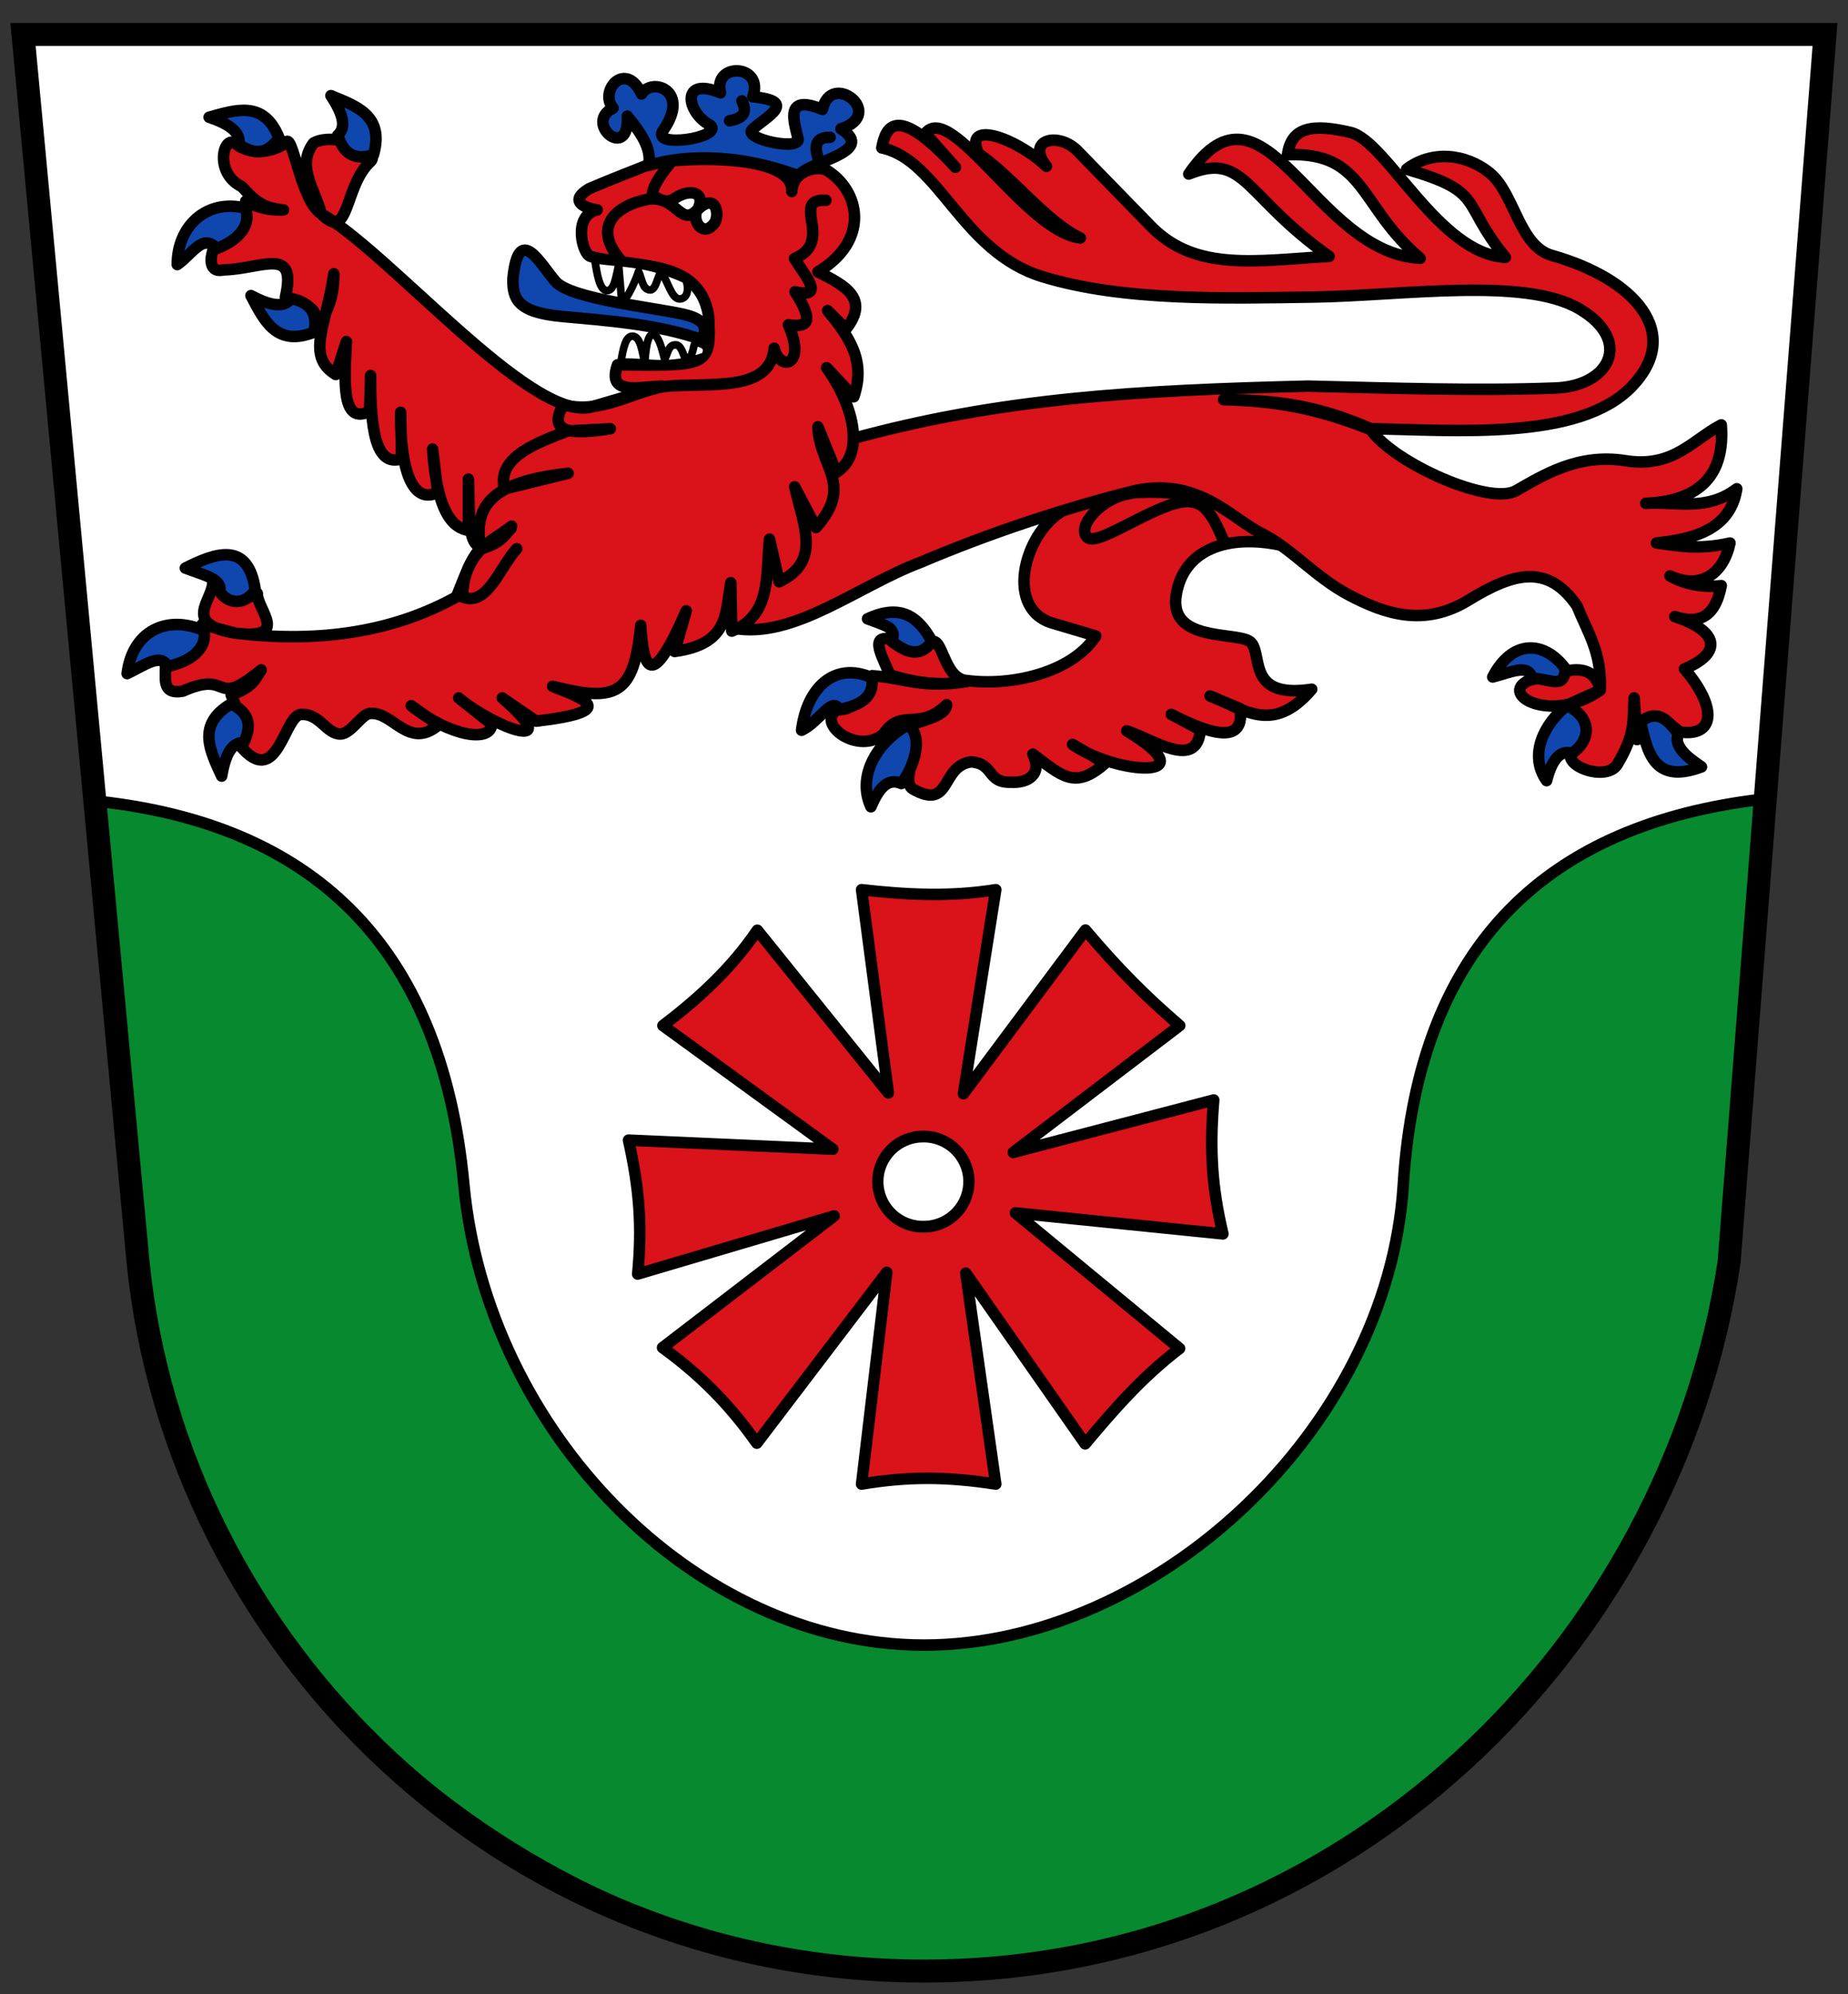 <!-- Created with Inkscape (http://www.inkscape.org/) -->
<svg xmlns:rdf="http://www.w3.org/1999/02/22-rdf-syntax-ns#" xmlns="http://www.w3.org/2000/svg" height="520" width="482" version="1.1" xmlns:cc="http://creativecommons.org/ns#" xmlns:dc="http://purl.org/dc/elements/1.1/">
 <rect width="100%" height="100%" fill="#333333" stroke="none"/>

 <g transform="translate(0,-532.362)">
  <path d="m6,541.36,470,0-25,320c-15,100-100,185-210,185s-195-85-205-185z" fill="#FFF"/>
  <path stroke-linejoin="round" d="m26,741.36c54,6,89,36,95,100s60,120,120,120,121-56,125-120,39-94,93.03-100.51l-8.03,120.51c-20,115-110,185-210,185s-200-85-205-185z" stroke="#000" stroke-linecap="round" stroke-miterlimit="4" stroke-dasharray="none" stroke-width="3" fill="#078930"/>
  <path stroke-linejoin="round" d="m277.98,665.13c-10.293,4.985-16.331,25.197-4.041,29.547l11.869,3.535c-6.309,9.69-22.238,13.132-33.588,11.617-6.315-0.364-6.311-12.348-9.596-9.849-3.548,3.504-5.634,1.734-9.849-0.758-6.932-2.03-1.706,5.961-0.758,9.091,6.734,2.174,13.469,2.959,20.203,1.768-11.918,1.941-16.547-0.978-24.749-1.515-2.421,3.928-4.128,9.359-9.091,8.839-5.8,3.727,5.692,12.114,12.122,6.313,4.567-6.85,9.175-0.548,16.415-7.576-0.326,3.338-7.233,4.043-10.859,6.061,5.346,3.866-1.538,13.623,2.02,15.91,10.171,5.731,7.151-5.92,15.152-7.071,6.229,0.387,3.977,5.57,10.607,5.303,4.045,0.257,8.191-1.911,5.556-7.324,7.511,5.672,10.924,9.319,18.688,2.525-2.181-1.674-4.348-2.714-8.334-5.051,11.003,7.726,36.129,9.761,14.142-3.535,7.026,2.303,18.322,10.329,19.193-0.253l-7.576-4.041c11.529,5.924,19.151,7.324,17.93-1.515l-7.829-3.283c8.376,3.112,16.232,10.388,26.517-1.768-17.956,2.73-12.194-10.315-16.415-12.627-4.221-2.312-20.763,0.076-18.94-11.869,1.823-11.945,13.382-15.963,27.022-13.132-16.838-19.035-45.518-14.329-55.811-9.344z" stroke="#000" stroke-linecap="round" stroke-miterlimit="4" stroke-dasharray="none" stroke-width="3" fill="#da121a"/>
  <path stroke-linejoin="round" d="m191.36,696.19,30.305-49.245c39.485-10.913,75.19-12.779,119.45-13.89,21.91,0.521,44.167,1.273,64.145,0.505,14.623-0.303,20.839-12.389,6.566-20.708-14.273-8.319-46.169-3.373-69.195-3.03-23.026,0.343-49.553,1.158-70.711-5.303s-26.934-30.439-41.921-33.588c1.019-5.896,4.084-11.387,19.193,5.051l-7.829-8.839c6.569-8.592,26.058,25.589,40.406,27.274-8.693-4.052-17.411-15.67-26.516-21.971-4.272-9.15,9.959-4.071,17.678,3.283-5.595-7.076,3.364-9.159,8.334-3.788l19.193,19.698c11.629,11.59,27.241,8.692,46.214,7.576-22.195-15.686-21.917-27.366-36.618-21.466,19.815-28.893,32.293,20.499,60.357,21.971-15.999-13.487-14.165-27.793-34.598-27.022,0.968-7.44,6.943-8.035,16.415-5.808,9.472,2.227,22.96,31.667,40.406,32.577-11.935-14.545-5.036-16.946-25.759-22.981,6.367-4.908,15.293-4.215,21.718,1.01,6.425,5.225,7.576,19.002,16.162,21.466,21.578,6.081,34.448,20.264,20.708,34.345s-45.994,11.191-67.933,10.859c-13.721-6.063-24.665-7.5-38.386-7.576,13.459,0.343,24.26,2.151,38.386,7.829,6.09,8.734,30.983,19.813,37.881,15.91,6.898-3.903,16.064-9.825,28.537-7.829s17.563-5.5,25.001-9.344c0.968,12.715-5.18,19.861-19.698,20.456,7.913-0.501,15.826,2.19,23.739-3.788-1.729,11.224-12.382,13.184-20.961,14.142,5.669,0.729,10.94,1.856,19.193,0-1.678,7.869-7.432,12.293-15.657,8.586,3.825,2.114,8.213,3.103,13.385,2.525-1.72,8.882-6.382,9.919-12.122,8.081,11.178,3.638,12.793,9.338,2.525,13.637,8.849,10.353,7.734,17.847-1.263,16.415-6.259-5.179-8.863-6.168-11.112,2.02l-0.758-10.859c-0.368,5.538,0.522,9.094-4.293,17.173-2.726,4.934-14.827,0.464-11.869-3.283,6.548-7.736-0.001-8.291-2.273-11.617l9.596-4.293c-12.803,8.929-26.563,1.111-18.688-2.525,8.801-2.13,16.357-5.967,18.688,2.273,0.372-9.666-3.298-14.844-6.061-21.718-7.613-11.108-16.584-8.703-28.284-1.515s-22.095,3.439-31.062-1.263c-8.967-4.702-15.1-12.261-22.981-16.162-7.881-3.902-16.911-15.208-34.093-10.859-17.182,4.349-36.534,10.666-54.801,18.435-16.272,6.105-33.067,20.054-48.74,17.173z" stroke="#000" stroke-linecap="round" stroke-miterlimit="4" stroke-dasharray="none" stroke-width="3" fill="#da121a"/>
  <path stroke-linejoin="round" d="m55.499,684.07c3.872,2.426,7.745,5.76,11.617,3.03-0.144,4.198,8.854,12.206-5.808,10.354,22.033,2.657,42.026-0.221,59.346-10.354,0.464-5.89,2.196-11.695,12.627-16.92-12.747,12.842-10.518-2.693-11.112-12.879v13.385c-3.778-0.674-8.128-4.039-9.344-21.213l1.363,11.311c-6.646,3.273-9.854-6.04-9.696-20.907l0.253,12.122c-6.972,2.311-8.153-8.486-8.081-21.718l-0.253,9.344c-7.297,3.613-6.645-7.348-6.061-18.183l-2.778,8.586c-7.944-4.884-2.424-12.764-0.505-26.264,0.068,5.354-1.373,10.104-4.671,14.112,1.129-7.005-4.881-5.85-7.955-8.051,3.071-13.412-5.907-7.369-16.162-7.071-5.896,1.347-2.546-9.176,1.263-9.597,2.562-1.521,5.256-2.885,4.546-8.334,3.283,1.877,6.566,2.411,9.849,2.273-5.675-0.526-7.627-2.546-10.859-6.061-7.418-3.574-4.781-13.964-1.515-11.112,4.131,3.176,9.87,1.982,12.879-0.253,1.831-3.63,3.855,14.97,9.344,18.435-1.463-6.145-6.622-12.29-2.02-18.435,5.014-2.973,17.929,1.625,14.9,4.798-7.06,6.357-5.361,21.346-12.879,13.637,17.83,10.199,53.996,53.477,69.953,50.508l18.94-5.556c-6.024,0.146-14.496,2.566-11.617-5.556,23.571,0.207,24.532,0.662,23.739-12.879-2.465-15.088-19.086-12.208-30.81-15.405-2.111-0.583-4.696-10.72,1.768-12.122-4.237-0.664-7.083-2.634-2.02-5.556,6.312-2.697,10.933-4.424,16.92-6.819,16.407-1.943,36.48-0.672,35.86,7.576,0.296-5.672,6.67-6.677,9.091-5.556,8.618,5.263,11.497,18.24-2.273,26.517,6.807,3.439,13.659,6.862,7.324,14.9l-4.798-4.798c5.214,6.361,10.173,12.819,6.819,22.476l-7.071-7.576c7.471,10.436,9.87,22.731,2.525,27.274l-4.798-11.869c0.411,10.556,9.475,15.023-0.505,26.264l-5.556-10.607c2.449,10.485,6.857,19.515-4.041,24.749l-2.525-11.112c-0.959,9.276,0.625,19.79-9.849,23.991l-0.253-12.627c-1.413,7.927-0.377,15.982-14.647,17.93l3.03-10.607c-9.315,21.461-11.201,14.918-11.869,3.788-1.759,18.375-6.54,20.046-22.981,15.91,8.192,3.24,17.625,6.506-4.293,9.091l-8.839-6.061c16.865,14.582-1.809,7.968-11.364,0l8.586,6.819c-0.081,4.932-10.963,3.198-20.961-4.798l7.071,5.051c-7.722,6.515-11.912-3.545-17.678-3.03-2.092-0.212-5.044,5.305-7.85,5.355-3.622,0.064-5.403-5.279-10.08-5.102-4.63-0.432-6.229,20.124-16.162,8.081,2.098-3.229-0.336-8.558-2.273-13.132,5.948-2.189,6.354-4.377,7.829-6.566-12.965,10.581-7.432-0.268-20.456,5.556-5.966,1.02-4.234-3.946-4.546-7.324,8.285-0.593,8.428-5.627,9.596-10.102l8.586,2.273c-14.076-2.35-5.678-8.609-5.808-13.385z" stroke="#000" stroke-linecap="round" stroke-miterlimit="4" stroke-dasharray="none" stroke-width="3" fill="#da121a"/>
  <path stroke-linejoin="round" d="m146.41,614.87c-11.514-1.075-12.749-4.673-12.627-9.849,1.462-14.675,7.124-3.845,11.112,0.758,3.988,4.602,26.061,6.81,33.588,8.586,7.527,1.776,4.706,5.1,4.925,6.692-11.864-4.236-25.483-5.112-36.997-6.187z" stroke="#000" stroke-linecap="round" stroke-miterlimit="4" stroke-dasharray="none" stroke-width="3" fill="#0f47af"/>
  <path stroke-linejoin="round" d="m86.308,557.3c6.67,2.756,14.007,5.193,11.112,15.405-5.41,1.76-7.957-0.775-9.344-5.051,2.534-2.28,1.054-6.065-1.768-10.354z" stroke="#000" stroke-linecap="round" stroke-miterlimit="4" stroke-dasharray="none" stroke-width="3" fill="#0f47af"/>
  <path stroke-linejoin="round" d="m169.18,575.49c0.907-4.585-2.269-8.717-5.556-12.836,0.605,12.057-11.604,1.775-3.714-2.107-3.8-4.404,3.218-12.646,7.428-3.683,2.769-4.506,12.819-0.816,5.678,9.418-3.65,4.971,15.736,1.977,12.265-1.25-6.154-3.14-8.032-12.916,2.648-8.464-2.102-8.028,11.514-7.577,8.402,1.036,12.001,1.134,3.519,5.194-0.148,8.566-2.549,2.403,13.547,5.921,11.887,2.01-1.071-4.486-3.367-11.349,6.449-7.275,2.241-10.314,16.721,1.139,4.836,5.051,9.605,6.154-8.746,8.514-11.056,12.239-14.666-5.388-28.199-5.852-39.12-2.704z" stroke="#000" stroke-linecap="round" stroke-miterlimit="4" stroke-dasharray="none" stroke-width="3" fill="#0f47af"/>
  <path d="m208.18,577.72a6.13,2.85,0,1,1,-12.261,0,6.13,2.85,0,1,1,12.261,0z" transform="matrix(0.865,0.501,-0.501,0.865,296.599,-13.772)" fill="#FFF"/>
  <path stroke-linejoin="round" d="m54.543,562.93c6.958-1.915,14.248-4.491,18.225,5.349-3.193,4.708-6.76,4.269-10.478,1.743,0.602-3.355-2.888-5.437-7.748-7.093z" stroke="#000" stroke-linecap="round" stroke-miterlimit="4" stroke-dasharray="none" stroke-width="3" fill="#0f47af"/>
  <path stroke-linejoin="round" d="m46.231,601.36c-0.028-9.802,7.428-17.227,17.744-14.727,1.966,5.338-3.246,8.992-7.465,10.541-3.639-3.959-6.101,1.2-10.278,4.185z" stroke="#000" stroke-linecap="round" stroke-miterlimit="4" stroke-dasharray="none" stroke-width="3" fill="#0f47af"/>
  <path stroke-linejoin="round" d="m65.457,609.45c3.392,6.37,6.53,13.436,16.412,9.561,1.225-5.556-1.545-7.845-5.935-8.809-2.023,2.743-5.934,1.639-10.477-0.753z" stroke="#000" stroke-linecap="round" stroke-miterlimit="4" stroke-dasharray="none" stroke-width="3" fill="#0f47af"/>
  <path stroke-linejoin="round" d="m48.342,680.5c7.785-3.914,16.433-7.214,18.255,5.805-3.375,4.58-7.679,2.992-9.275,0.322,0.733-3.329-4.189-4.283-8.98-6.127z" stroke="#000" stroke-linecap="round" stroke-miterlimit="4" stroke-dasharray="none" stroke-width="3" fill="#0f47af"/>
  <path stroke-linejoin="round" d="m33.16,708.02c1.353-11.038,10.308-15.457,20.039-11.218,1.018,5.597-5.118,8.539-9.541,9.34-1.667-3.574-5.869-0.343-10.498,1.878z" stroke="#000" stroke-linecap="round" stroke-miterlimit="4" stroke-dasharray="none" stroke-width="3" fill="#0f47af"/>
  <path stroke-linejoin="round" d="m57.811,734.75c-2.98-6.573-6.665-13.37,2.433-18.838,5.15,2.417,5.274,6.009,3.361,10.076-3.408-0.07-4.918,3.703-5.793,8.762z" stroke="#000" stroke-linecap="round" stroke-miterlimit="4" stroke-dasharray="none" stroke-width="3" fill="#0f47af"/>
  <path stroke-linejoin="round" d="m209.07,722.8c1.353-11.038,8.54-17.982,18.271-13.743,1.018,5.597-4.108,7.529-8.531,8.329-1.667-3.574-5.112,3.192-9.74,5.414z" stroke="#000" stroke-linecap="round" stroke-miterlimit="4" stroke-dasharray="none" stroke-width="3" fill="#0f47af"/>
  <path stroke-linejoin="round" d="m226.27,693.73c8.722-4.042,13.274-0.537,16.843,5.924-3.385,4.573-6.951,2.617-10.562-0.06,1.465-3.662-1.493-4.009-6.281-5.864z" stroke="#000" stroke-linecap="round" stroke-miterlimit="4" stroke-dasharray="none" stroke-width="3" fill="#0f47af"/>
  <path stroke-linejoin="round" d="m227.16,742.75c-3.486-7.421,0.835-16.397,9.682-21.397,4.457,3.535,1.028,11.814-1.768,15.334-3.611-1.587-5.9,1.341-7.914,6.063z" stroke="#000" stroke-linecap="round" stroke-miterlimit="4" stroke-dasharray="none" stroke-width="3" fill="#0f47af"/>
  <path stroke-linejoin="round" d="m389.33,708.91c4.96-9.645,13.228-9.718,18.892-2.274-0.069,5.689-4.105,2.654-8.6,2.596-0.955-3.827-5.325-1.619-10.292-0.322z" stroke="#000" stroke-linecap="round" stroke-miterlimit="4" stroke-dasharray="none" stroke-width="3" fill="#0f47af"/>
  <path stroke-linejoin="round" d="m403.39,735.94c-4.818-6.742-0.531-15.058,5.311-19.568,5.919,2.649,6.885,8.492,1.296,12.468-4.68-1.623-6.301,6.074-6.607,7.1z" stroke="#000" stroke-linecap="round" stroke-miterlimit="4" stroke-dasharray="none" stroke-width="3" fill="#0f47af"/>
  <path stroke-linejoin="round" d="m443.79,732.34c-12.77,4.836-14.194-4.561-15.897-11.743,4.488-3.496,7.146-0.403,9.905,3.146-1.781,3.772,4.32,7.36,5.992,8.597z" stroke="#000" stroke-linecap="round" stroke-miterlimit="4" stroke-dasharray="none" stroke-width="3" fill="#0f47af"/>
  <path stroke-linejoin="round" d="m155.11,600.11c0.629,3.632,1.228,8.03,3.214,8.036,1.986,0.006,2.392-4.055,3.036-6.607l0.714,8.393c0.274,3.221,3.748-4.331,4.464-6.786,0.938,1.867,0.989,4.768,3.036,4.821,2.047,0.053,2.048-6.464,3.571-3.571,1.523,2.892,2.419,6.281,4.464,5.893,2.045-0.388,1.988-3.302,1.25-5-10.107-4.589-15.904-4.088-23.75-5.179z" stroke="#000" stroke-linecap="round" stroke-miterlimit="4" stroke-dasharray="none" stroke-width="2" fill="#FFF"/>
  <path stroke-linejoin="round" d="m213.28,573.34c-0.83-2.954-0.574-5.208,3.23-5.169m-26.222-4.312c3.018-0.559,4.927-1.782,3.214-5.179m-18.841,16.397s-4.772,5.631-4.458,8.088c0,0,3.101,2.778,5.622,1.037,4.38-3.026,8.89-1.556,5.752,3.494-0.8,3.02,2.142,6.517,4.857,2.723,1.299-2.154,0.31-8.301-4.872-3.029-4.058,3.892-5.143-3.868-12.297-3.125-8.933,1.689-14.889,7.337-7.278,16.064m53.433-15.731c-9.541-0.495,2.472,10.742-8.204,15.183,2.737,4.457,8.229,10.519,0.143,8.662,5.687,8.841,2.422,9.157-1.73,8.628,4.834,10.877-2.347,12.161-3.704,6.112-1.151,11.811-17.144,8.78-28.896,9.989-8.686,1.632-16.082,7.132-26.096,4.78-4.381,7.432,2.461,7.756,12.25,6.214l-11.156,0.581c-7.146,2.838-18.66,6.613-16.425,15.118l16.581-4.082c-20.996,2.321-24.631,9.047-22.851,19.739,2.866-0.847,5.712-1.84,8.112-5.954l-7.959,5.713c-2.384,2.078-4.25,7.264-6.176,12.091,7.381,4.568,10.66-6.592,15.462-11.912m159.88-14.374c-6.972,0.924-13.911,8.349-11.112,11.364,2.799,3.015,20.792-11.155,27.779-9.091,4.013,0.607,6.281,6.517,8.081,10.607" stroke="#000" stroke-linecap="round" stroke-miterlimit="4" stroke-dasharray="none" stroke-width="3" fill="none"/>
  <path stroke-linejoin="round" d="m161.93,626.79c0.629-3.554,1.228-6.986,3.214-6.749,1.986,0.238,2.392,4.349,3.036,6.979,0,0,0.281-7.338,1.964-7.412,1.683-0.074,2.498,3.897,3.214,6.44,0.938-1.752,0.989-3.933,3.036-3.735,2.047,0.198,2.048,6.001,3.571,3.295s0.455-4.377,2.5-3.738,2.167,1.76,1.429,3.368c-10.107,3.35-14.119,1.424-21.964,1.553z" stroke="#000" stroke-linecap="round" stroke-miterlimit="4" stroke-dasharray="none" stroke-width="2" fill="#FFF"/>
  <path stroke-linejoin="round" d="m307.66,884.01c-9.95,7.593-17.355,16.205-24.628,24.869l-31.132-44.51,7.819,55c-13-2-23-2-35,0l6.567-55.205-33.895,44.531c-7.007-9.945-14.735-17.773-24.588-24.908l44.78-34.341-51.262,15.152c1.174-12.109,0.49-22.085-2.395-34.918l53.286,2.359-44.311-32.228c9.11-6.939,17.689-14.674,24.628-24.869l34.167,42.426-6.976-53c11.449,1.304,23.009,1.945,35,0l-8.433,53.205,31.824-42.678c8.421,9.954,15.446,17.071,24.588,24.908l-43.426,33.081,52.295-13.675c-1.106,13.106-0.421,23.083,2.395,34.918l-54.122-5.472z" stroke="#000" stroke-linecap="round" stroke-miterlimit="4" stroke-dasharray="none" stroke-width="3" fill="#da121a"/>
  <path stroke-linejoin="round" d="m273.75,831.14a10.607,11.112,0,1,1,-21.213,0,10.607,11.112,0,1,1,21.213,0z" transform="matrix(0.013,1.108,-1.058,0.012,1116.764,538.964)" stroke-dashoffset="0" stroke="#000" stroke-linecap="round" stroke-miterlimit="4" stroke-dasharray="none" stroke-width="2.771" fill="#FFF"/>
  <path stroke-linejoin="miter" d="m6,541.36,470,0-25,320c-15,100-100,185-210,185s-195-85-205-185z" stroke="#000" stroke-linecap="butt" stroke-miterlimit="4" stroke-dasharray="none" stroke-width="6" fill="none"/>
 </g>
</svg>

